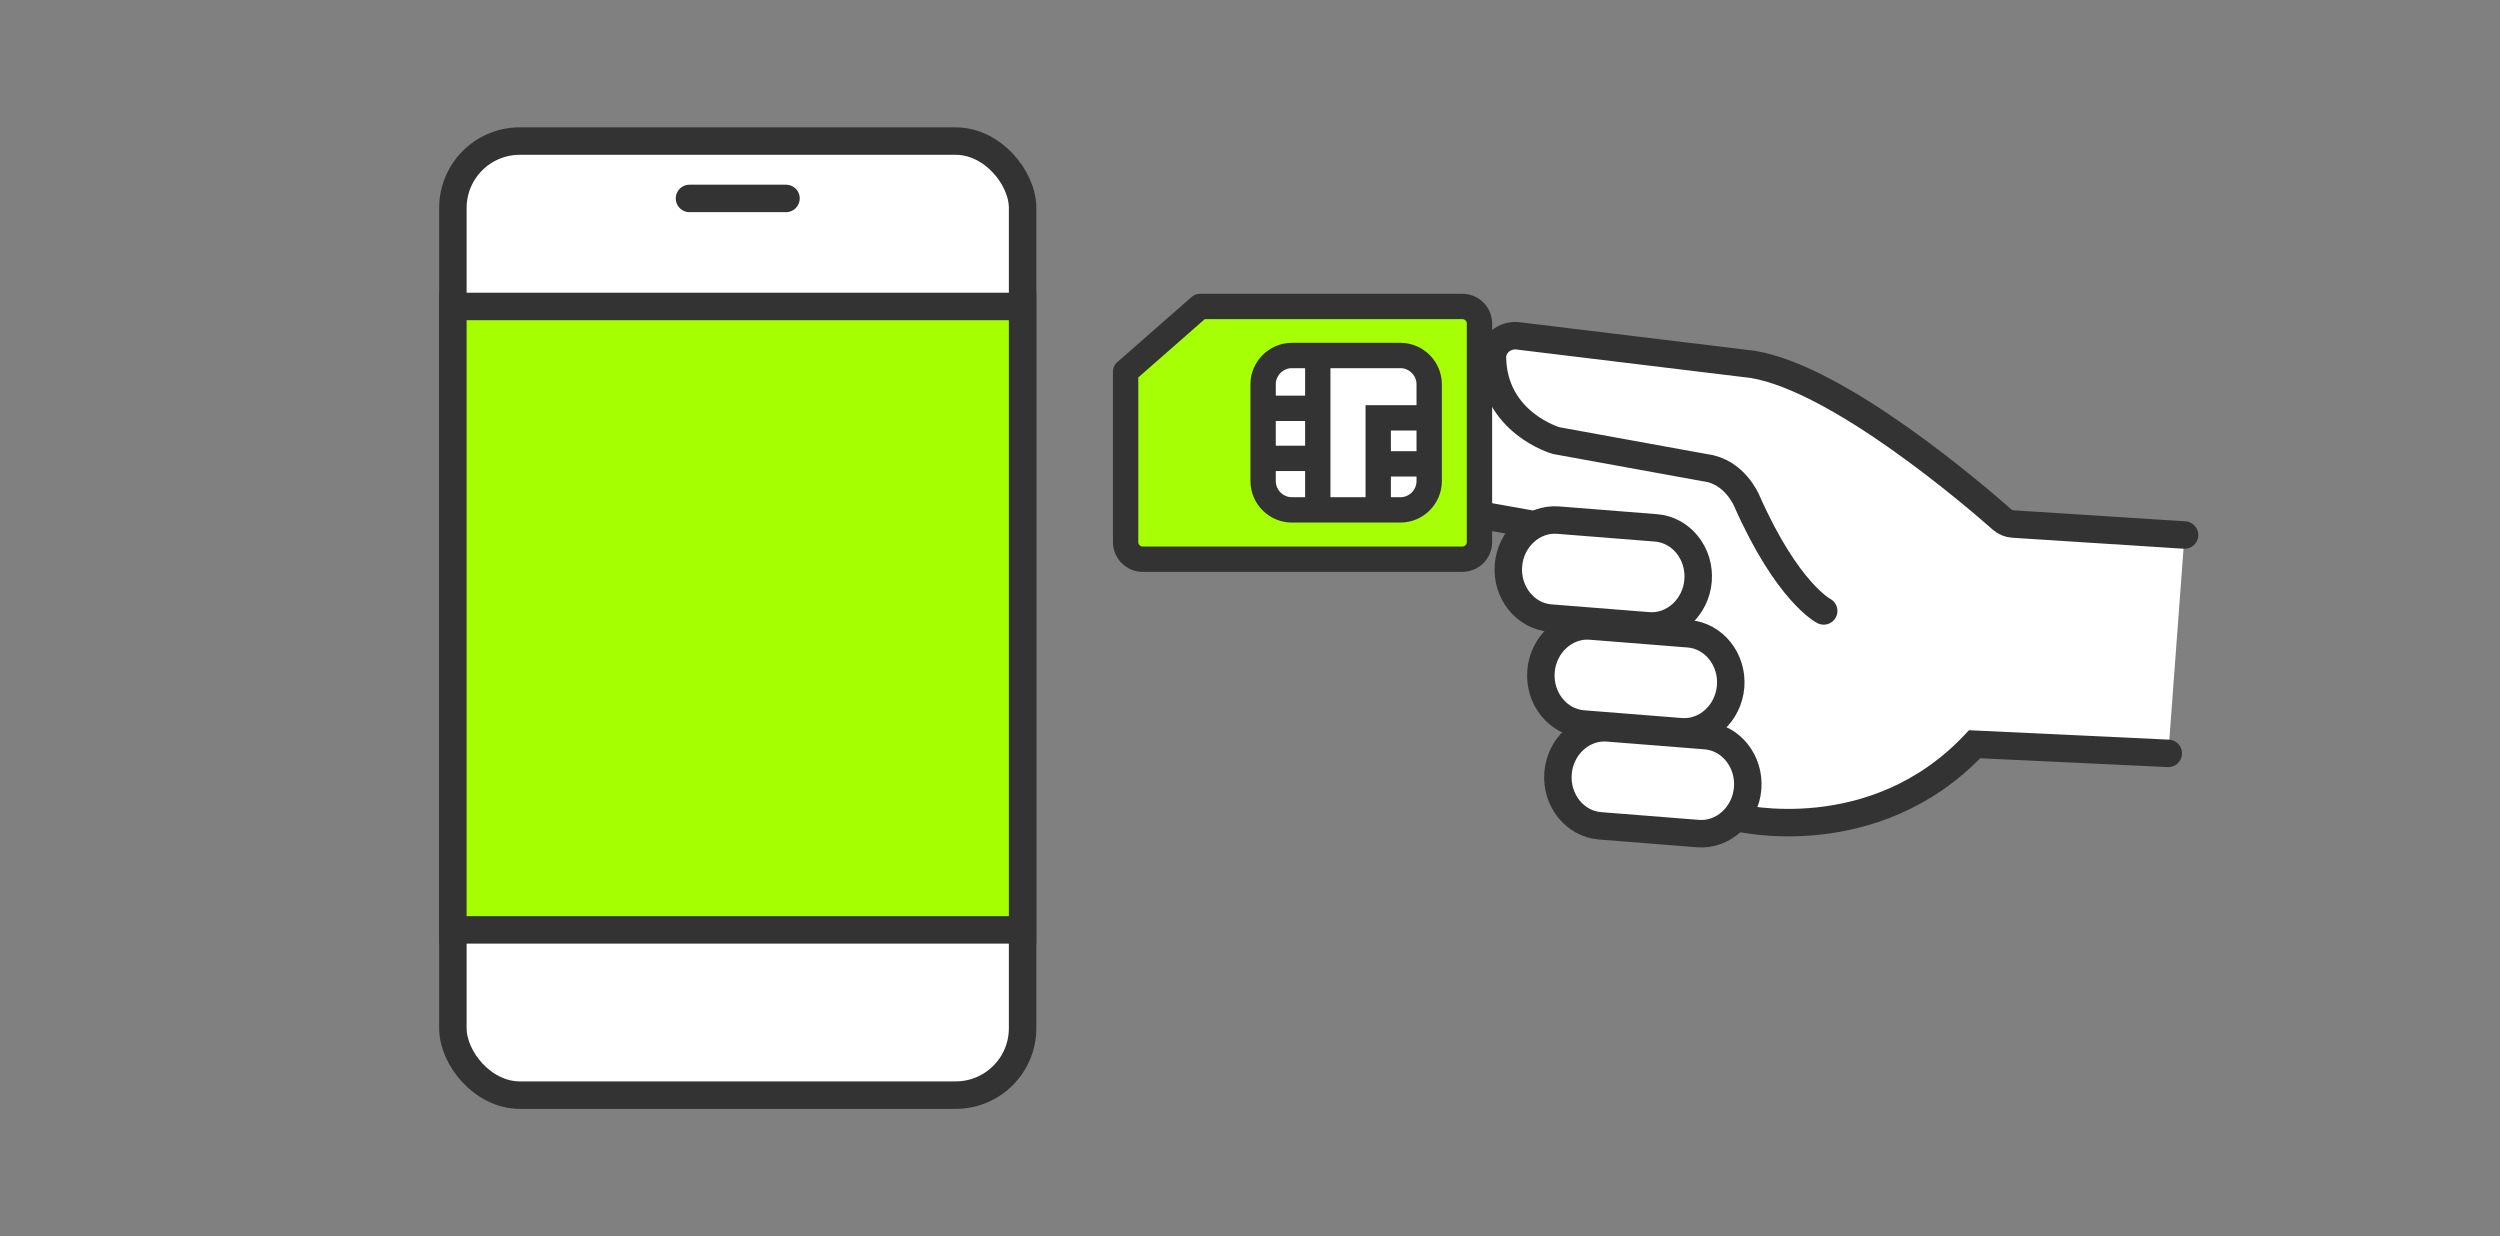 <?xml version="1.0" encoding="UTF-8"?>
<svg id="_レイヤー_2" data-name="レイヤー_2" xmlns="http://www.w3.org/2000/svg" xmlns:xlink="http://www.w3.org/1999/xlink" viewBox="0 0 364 180">
  <rect x="0" y="0" width="364" height="180" fill="#808080" stroke="none"/>
  <defs>
    <style>
      .cls-1, .cls-2, .cls-3, .cls-4, .cls-5, .cls-6 {
        fill: none;
      }

      .cls-7, .cls-8, .cls-3, .cls-5, .cls-9, .cls-10, .cls-6 {
        stroke-miterlimit: 10;
      }

      .cls-7, .cls-8, .cls-9, .cls-11, .cls-12 {
        fill: #fff;
      }

      .cls-7, .cls-2, .cls-4, .cls-5, .cls-9, .cls-10, .cls-6, .cls-12 {
        stroke-width: 4px;
      }

      .cls-7, .cls-2, .cls-4, .cls-5, .cls-9, .cls-6 {
        stroke: #333;
      }

      .cls-13 {
        fill: #a6ff04;
      }

      .cls-13, .cls-8, .cls-3 {
        stroke-width: 3.69px;
      }

      .cls-13, .cls-8, .cls-3, .cls-10, .cls-12 {
        stroke: #333;
      }

      .cls-13, .cls-2, .cls-4, .cls-12 {
        stroke-linejoin: round;
      }

      .cls-4, .cls-5, .cls-9, .cls-12 {
        stroke-linecap: round;
      }

      .cls-14 {
        clip-path: url(#clippath-1);
      }

      .cls-10 {
        fill: #a5ff00;
      }

      .cls-15 {
        clip-path: url(#clippath);
      }
    </style>
    <clipPath id="clippath">
      <path class="cls-1" d="M184.15,76.32l24.02-24.02c.92-.92,2.4-.92,3.32,0l16.02,16.02c.92.92.92,2.4,0,3.32l-26.84,26.84c-.92.92-2.4.92-3.32,0l-12.92-12.92c-.18-.18-.29-.43-.3-.69l-.28-7.78c-.01-.29.1-.56.3-.76Z"/>
    </clipPath>
    <clipPath id="clippath-1">
      <path class="cls-1" d="M184.15,76.32l24.02-24.02c.92-.92,2.4-.92,3.32,0l16.02,16.02c.92.92.92,2.4,0,3.32l-26.84,26.84c-.92.92-2.4.92-3.32,0l-12.92-12.92c-.18-.18-.29-.43-.3-.69l-.28-7.78c-.01-.29.1-.56.3-.76Z"/>
    </clipPath>
  </defs>
  <g>
    <g>
      <rect class="cls-12" x="65.94" y="20.54" width="82.95" height="138.91" rx="9.74" ry="9.74"/>
      <line class="cls-12" x1="100.39" y1="28.89" x2="114.44" y2="28.89"/>
    </g>
    <rect class="cls-10" x="65.94" y="44.62" width="82.95" height="90.77"/>
  </g>
  <g>
    <g>
      <g class="cls-15">
        <path class="cls-11" d="M203.41,73.91s.61.37,1.35.7c2.49,1.13,5.94,1.69,11.73.55l6.1,1.09,5.51,1.22,14.61-13.46-22-14.41-14.86,12.96-2.45,11.33Z"/>
      </g>
      <path class="cls-11" d="M219.02,58.3l-1.72,9.23,35.67,51.5s19.88,4.88,34.55-10.69l28.19,1.33,2.36-31.79-24.94-1.6c-.62-.04-1.19-.27-1.66-.68-3.92-3.46-23.64-20.43-36.21-22.56l-34.25-4.16c-1.93-.23-3.75,1.25-3.71,3.2l-1.9,4.12,3.62,2.09Z"/>
      <path class="cls-11" d="M254.46,114.77h0c-.31,3.92-3.57,6.89-7.24,6.6l-14.26-1.13c-3.67-.29-6.42-3.74-6.11-7.66h0c.31-3.92,3.57-6.89,7.24-6.6l14.26,1.13c3.67.29,6.42,3.74,6.11,7.66Z"/>
      <path class="cls-11" d="M251.98,99.94h0c-.31,3.92-3.57,6.89-7.24,6.6l-14.26-1.13c-3.67-.29-6.42-3.74-6.11-7.66h0c.31-3.92,3.57-6.89,7.24-6.6l14.26,1.13c3.67.29,6.42,3.74,6.11,7.66Z"/>
      <path class="cls-11" d="M247.24,84.52h0c-.31,3.92-3.57,6.89-7.24,6.6l-14.26-1.13c-3.67-.29-6.42-3.74-6.11-7.66h0c.31-3.92,3.57-6.89,7.24-6.6l14.26,1.13c3.67.29,6.42,3.74,6.11,7.66Z"/>
    </g>
    <g class="cls-14">
      <path class="cls-7" d="M203.41,73.91s.61.37,1.35.7c2.49,1.13,5.94,1.69,11.73.55l6.1,1.09,5.51,1.22,14.61-13.46-22-14.41-14.86,12.96-2.45,11.33Z"/>
    </g>
    <path class="cls-5" d="M315.7,109.69l-28.19-1.33c-14.67,15.57-34.55,10.69-34.55,10.69"/>
    <path class="cls-9" d="M265.53,88.95s-5.28-2.65-11.21-16.06c0,0-1.76-4.27-6.05-4.79l-21.7-3.95s-9.08-2.58-9.27-12.05c-.04-1.95,1.78-3.43,3.71-3.2l34.25,4.16c12.56,2.13,32.29,19.1,36.21,22.56.47.41,1.03.64,1.66.68l24.94,1.6"/>
    <path class="cls-6" d="M254.46,114.77h0c-.31,3.92-3.57,6.89-7.24,6.6l-14.26-1.13c-3.67-.29-6.42-3.74-6.11-7.66h0c.31-3.92,3.57-6.89,7.24-6.6l14.26,1.13c3.67.29,6.42,3.74,6.11,7.66Z"/>
    <path class="cls-2" d="M251.98,99.94h0c-.31,3.92-3.57,6.89-7.24,6.6l-14.26-1.13c-3.67-.29-6.42-3.74-6.11-7.66h0c.31-3.92,3.57-6.89,7.24-6.6l14.26,1.13c3.67.29,6.42,3.74,6.11,7.66Z"/>
    <path class="cls-4" d="M247.24,84.52h0c-.31,3.92-3.57,6.89-7.24,6.6l-14.26-1.13c-3.67-.29-6.42-3.74-6.11-7.66h0c.31-3.92,3.57-6.89,7.24-6.6l14.26,1.13c3.67.29,6.42,3.74,6.11,7.66Z"/>
  </g>
  <g>
    <path class="cls-13" d="M163.89,54.11v24.82c0,1.37,1.12,2.49,2.49,2.49h46.54c1.37,0,2.49-1.12,2.49-2.49v-31.82c0-1.37-1.12-2.49-2.49-2.49h-38.2s-10.83,9.5-10.83,9.5Z"/>
    <g>
      <path class="cls-8" d="M188.1,74.24c-2.3,0-4.19-1.89-4.19-4.19v-14.1c0-2.3,1.89-4.19,4.19-4.19h15.8c2.3,0,4.19,1.89,4.19,4.19v14.1c0,2.3-1.89,4.19-4.19,4.19h-15.8s0,0,0,0Z"/>
      <polyline class="cls-3" points="200.67 74.28 200.67 60.84 208.07 60.84"/>
      <line class="cls-3" x1="191.87" y1="74.21" x2="191.87" y2="51.83"/>
      <line class="cls-3" x1="191.81" y1="59.45" x2="183.92" y2="59.45"/>
      <line class="cls-3" x1="191.81" y1="66.74" x2="183.92" y2="66.74"/>
      <line class="cls-3" x1="208.04" y1="67.54" x2="200.71" y2="67.54"/>
    </g>
  </g>
</svg>